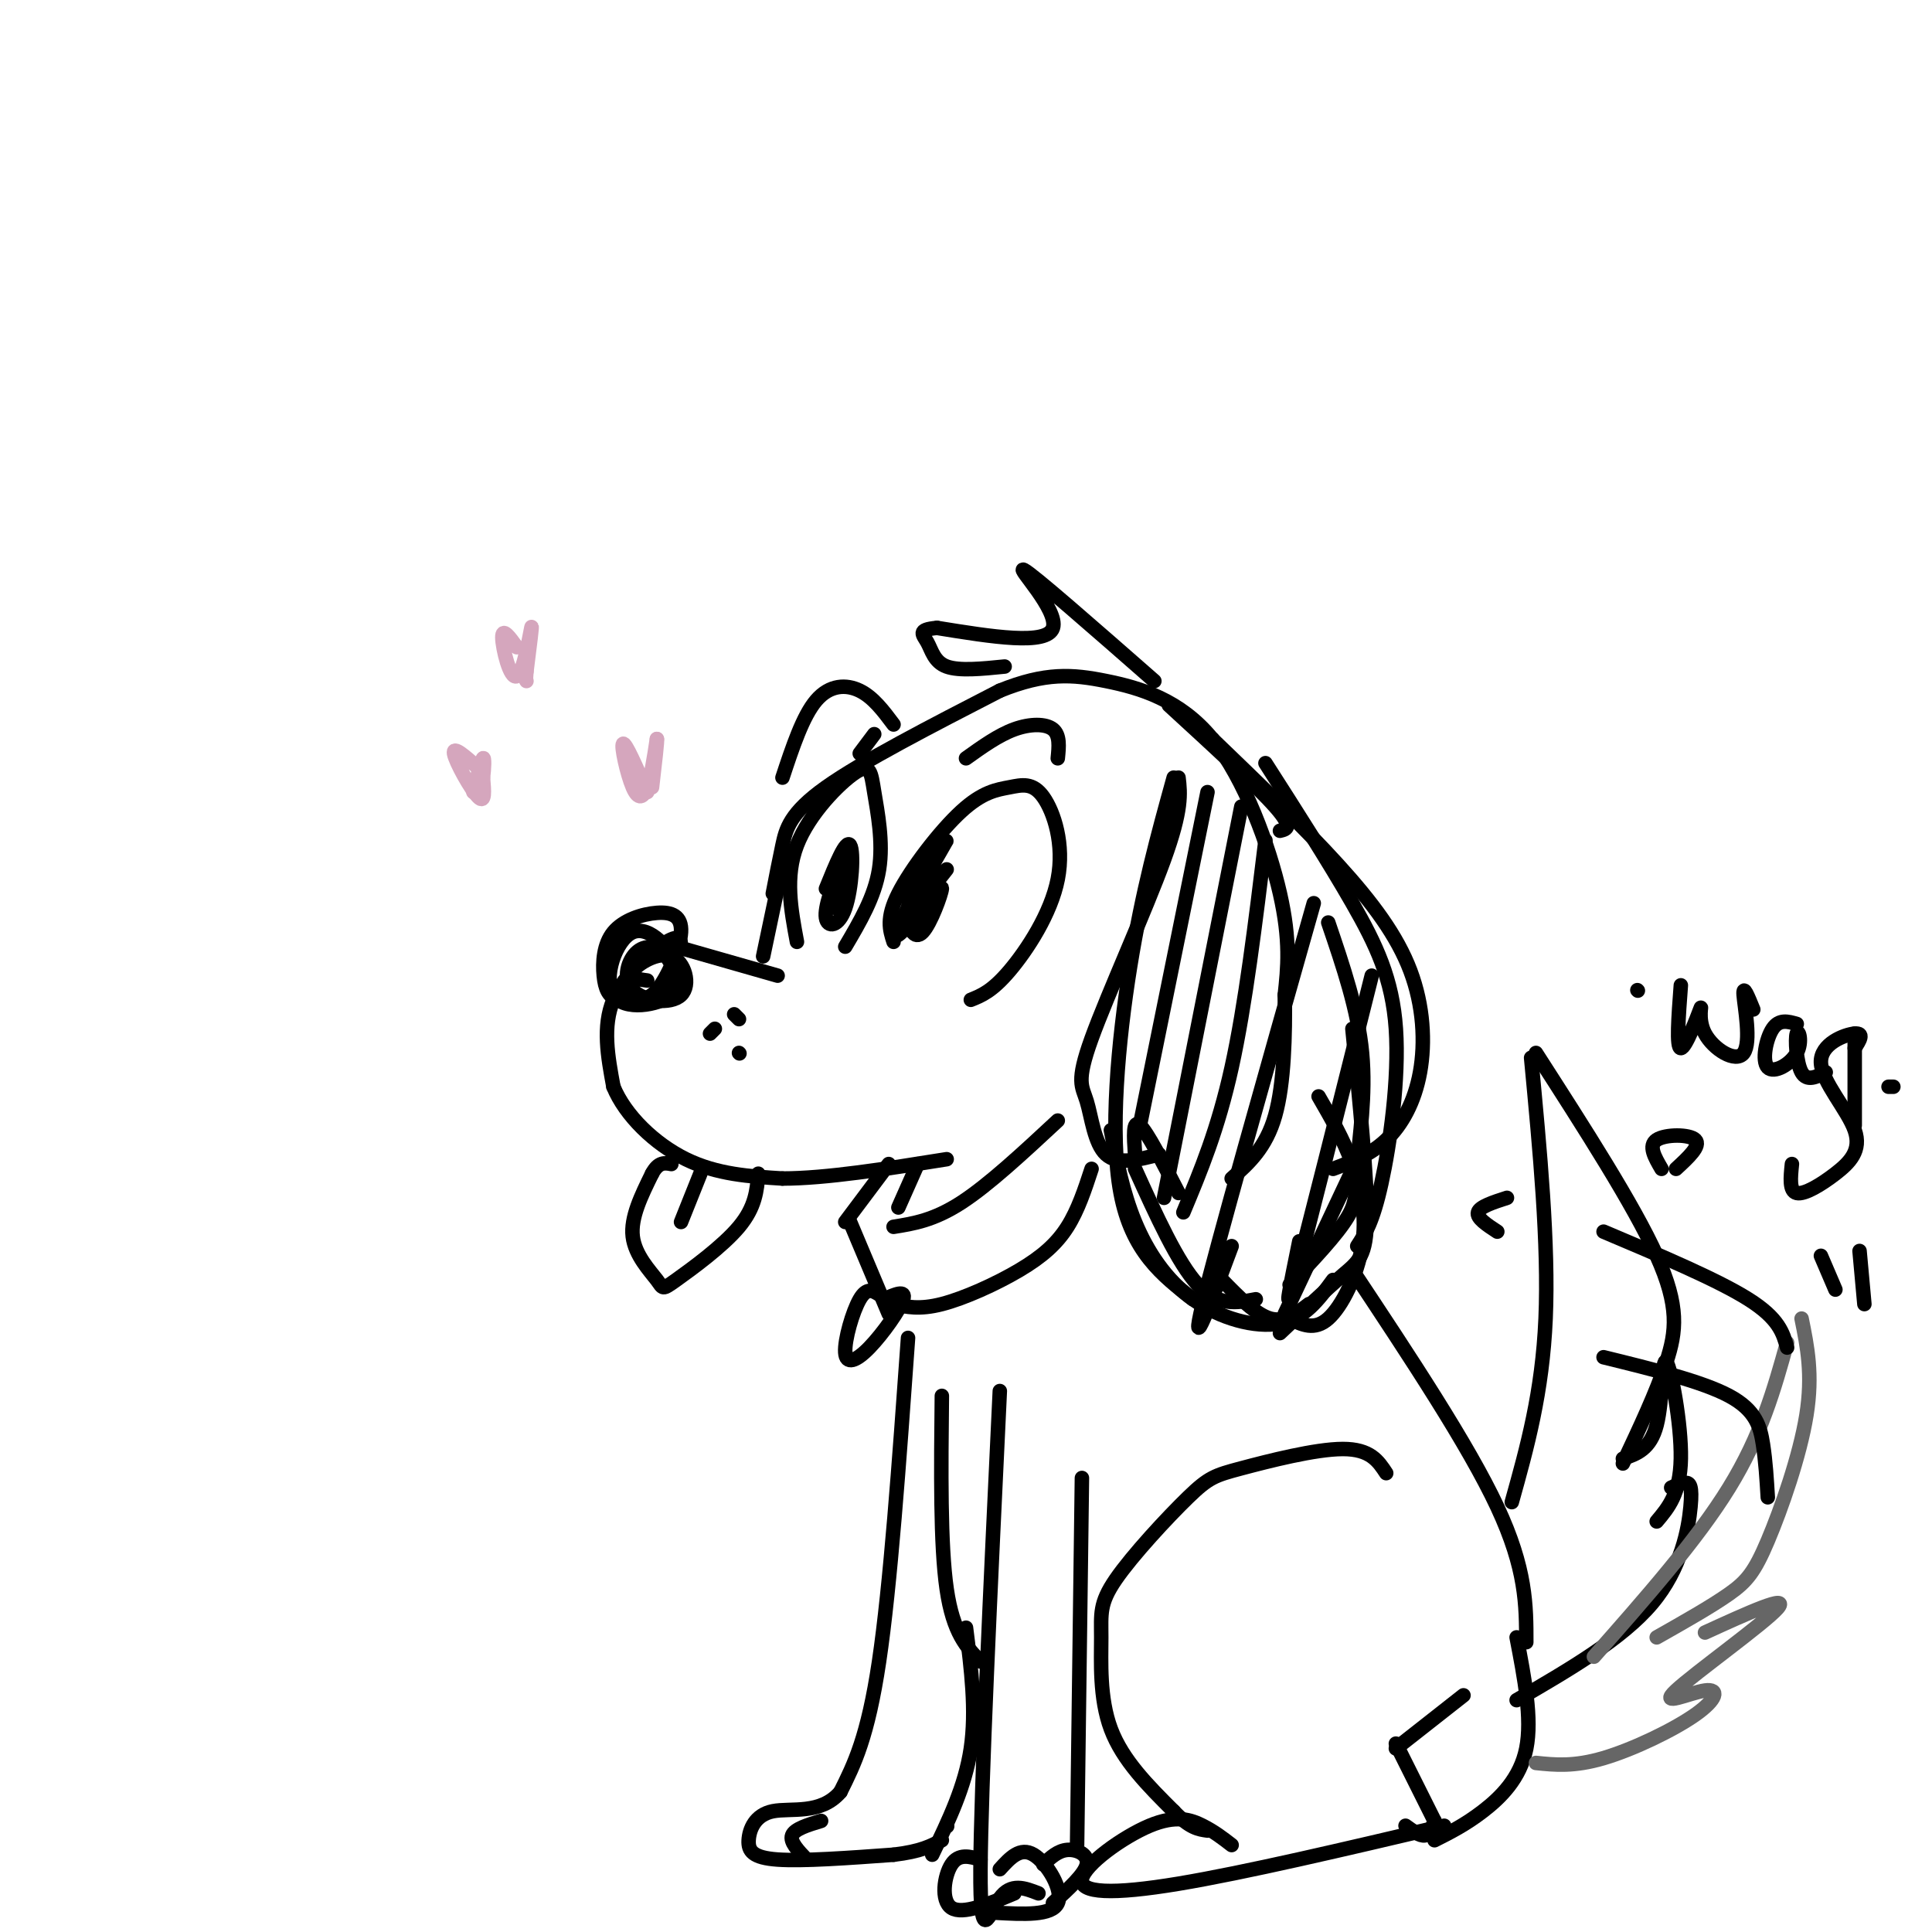 <svg viewBox='0 0 400 400' version='1.1' xmlns='http://www.w3.org/2000/svg' xmlns:xlink='http://www.w3.org/1999/xlink'><g fill='none' stroke='rgb(0,0,0)' stroke-width='3' stroke-linecap='round' stroke-linejoin='round'><path d='M158,198c0.000,0.000 4.000,-19.000 4,-19'/><path d='M162,179c0.667,-3.167 0.333,-1.583 0,0'/><path d='M160,185c0.644,-3.333 1.289,-6.667 2,-10c0.711,-3.333 1.489,-6.667 9,-12c7.511,-5.333 21.756,-12.667 36,-20'/><path d='M207,143c9.439,-3.831 15.035,-3.408 22,-2c6.965,1.408 15.298,3.802 22,12c6.702,8.198 11.772,22.199 14,32c2.228,9.801 1.614,15.400 1,21'/><path d='M266,206c0.111,8.244 -0.111,18.356 -2,25c-1.889,6.644 -5.444,9.822 -9,13'/><path d='M161,202c0.000,0.000 -21.000,-6.000 -21,-6'/><path d='M141,196c-0.044,-1.356 -0.089,-2.711 -3,-1c-2.911,1.711 -8.689,6.489 -11,12c-2.311,5.511 -1.156,11.756 0,18'/><path d='M127,225c2.444,5.956 8.556,11.844 15,15c6.444,3.156 13.222,3.578 20,4'/><path d='M162,244c9.000,0.000 21.500,-2.000 34,-4'/><path d='M130,206c1.886,0.799 3.772,1.598 6,-1c2.228,-2.598 4.798,-8.594 5,-12c0.202,-3.406 -1.964,-4.223 -5,-4c-3.036,0.223 -6.942,1.487 -9,4c-2.058,2.513 -2.266,6.274 -2,9c0.266,2.726 1.008,4.418 3,5c1.992,0.582 5.234,0.056 8,-1c2.766,-1.056 5.056,-2.642 4,-6c-1.056,-3.358 -5.458,-8.488 -9,-7c-3.542,1.488 -6.223,9.593 -4,13c2.223,3.407 9.349,2.116 12,0c2.651,-2.116 0.825,-5.058 -1,-8'/><path d='M138,198c-1.292,-1.896 -4.020,-2.634 -6,-1c-1.980,1.634 -3.210,5.642 -1,8c2.210,2.358 7.860,3.065 10,1c2.140,-2.065 0.768,-6.902 -2,-8c-2.768,-1.098 -6.934,1.543 -8,3c-1.066,1.457 0.967,1.728 3,2'/><path d='M165,195c-1.257,-6.735 -2.514,-13.470 0,-20c2.514,-6.530 8.797,-12.853 12,-15c3.203,-2.147 3.324,-0.116 4,4c0.676,4.116 1.907,10.319 1,16c-0.907,5.681 -3.954,10.841 -7,16'/><path d='M174,179c-1.661,4.435 -3.321,8.869 -3,11c0.321,2.131 2.625,1.958 4,-2c1.375,-3.958 1.821,-11.702 1,-13c-0.821,-1.298 -2.911,3.851 -5,9'/><path d='M185,195c-0.792,-2.442 -1.583,-4.885 1,-10c2.583,-5.115 8.542,-12.903 13,-17c4.458,-4.097 7.416,-4.504 10,-5c2.584,-0.496 4.796,-1.081 7,2c2.204,3.081 4.401,9.830 3,17c-1.401,7.170 -6.400,14.763 -10,19c-3.600,4.237 -5.800,5.119 -8,6'/><path d='M192,183c-0.566,-1.547 -1.132,-3.094 -2,-2c-0.868,1.094 -2.037,4.829 -2,8c0.037,3.171 1.279,5.777 3,4c1.721,-1.777 3.920,-7.936 4,-9c0.080,-1.064 -1.960,2.968 -4,7'/><path d='M157,243c-0.293,3.455 -0.587,6.909 -4,11c-3.413,4.091 -9.946,8.818 -13,11c-3.054,2.182 -2.630,1.818 -4,0c-1.370,-1.818 -4.534,-5.091 -5,-9c-0.466,-3.909 1.767,-8.455 4,-13'/><path d='M135,243c1.333,-2.500 2.667,-2.250 4,-2'/><path d='M145,243c0.000,0.000 -4.000,10.000 -4,10'/><path d='M200,157c3.356,-2.400 6.711,-4.800 10,-6c3.289,-1.200 6.511,-1.200 8,0c1.489,1.200 1.244,3.600 1,6'/><path d='M162,161c2.111,-6.378 4.222,-12.756 7,-16c2.778,-3.244 6.222,-3.356 9,-2c2.778,1.356 4.889,4.178 7,7'/><path d='M239,141c-12.600,-11.044 -25.200,-22.089 -27,-23c-1.800,-0.911 7.200,8.311 6,12c-1.200,3.689 -12.600,1.844 -24,0'/><path d='M194,130c-4.262,0.381 -2.917,1.333 -2,3c0.917,1.667 1.405,4.048 4,5c2.595,0.952 7.298,0.476 12,0'/><path d='M244,161c0.386,3.301 0.772,6.603 -3,17c-3.772,10.397 -11.702,27.890 -15,37c-3.298,9.110 -1.965,9.837 -1,13c0.965,3.163 1.561,8.761 4,11c2.439,2.239 6.719,1.120 11,0'/><path d='M235,239c-0.250,-3.667 -0.500,-7.333 1,-6c1.500,1.333 4.750,7.667 8,14'/><path d='M235,242c4.417,9.750 8.833,19.500 13,24c4.167,4.500 8.083,3.750 12,3'/><path d='M251,153c0.000,0.000 0.100,0.100 0.1,0.1'/><path d='M251,153c9.389,9.032 18.778,18.064 26,26c7.222,7.936 12.276,14.777 15,22c2.724,7.223 3.118,14.829 2,21c-1.118,6.171 -3.748,10.906 -7,14c-3.252,3.094 -7.126,4.547 -11,6'/><path d='M273,227c2.571,4.440 5.143,8.881 7,14c1.857,5.119 3.000,10.917 2,17c-1.000,6.083 -4.143,12.452 -7,15c-2.857,2.548 -5.429,1.274 -8,0'/><path d='M271,270c-2.500,1.917 -5.000,3.833 -8,3c-3.000,-0.833 -6.500,-4.417 -10,-8'/><path d='M181,152c0.000,0.000 -3.000,4.000 -3,4'/><path d='M243,161c-3.244,11.733 -6.489,23.467 -9,39c-2.511,15.533 -4.289,34.867 -2,47c2.289,12.133 8.644,17.067 15,22'/><path d='M230,234c1.226,6.423 2.452,12.845 5,19c2.548,6.155 6.417,12.042 12,16c5.583,3.958 12.881,5.988 18,5c5.119,-0.988 8.060,-4.994 11,-9'/><path d='M265,276c4.867,-4.600 9.733,-9.200 13,-12c3.267,-2.800 4.933,-3.800 5,-12c0.067,-8.200 -1.467,-23.600 -3,-39'/><path d='M262,158c6.530,10.190 13.060,20.381 18,29c4.940,8.619 8.292,15.667 9,26c0.708,10.333 -1.226,23.952 -3,32c-1.774,8.048 -3.387,10.524 -5,13'/><path d='M275,191c3.083,9.054 6.167,18.107 7,27c0.833,8.893 -0.583,17.625 -1,23c-0.417,5.375 0.167,7.393 -2,11c-2.167,3.607 -7.083,8.804 -12,14'/><path d='M250,164c0.000,0.000 -14.000,69.000 -14,69'/><path d='M257,167c0.000,0.000 -16.000,81.000 -16,81'/><path d='M262,174c-2.083,17.083 -4.167,34.167 -7,47c-2.833,12.833 -6.417,21.417 -10,30'/><path d='M272,187c-10.083,35.583 -20.167,71.167 -23,83c-2.833,11.833 1.583,-0.083 6,-12'/><path d='M284,202c-6.750,26.917 -13.500,53.833 -16,63c-2.500,9.167 -0.750,0.583 1,-8'/><path d='M282,238c0.000,0.000 -16.000,34.000 -16,34'/><path d='M147,214c0.000,0.000 1.000,-1.000 1,-1'/><path d='M152,210c0.000,0.000 1.000,1.000 1,1'/><path d='M153,218c0.000,0.000 0.100,0.100 0.1,0.1'/><path d='M219,232c-7.167,6.667 -14.333,13.333 -20,17c-5.667,3.667 -9.833,4.333 -14,5'/><path d='M190,241c0.000,0.000 -4.000,9.000 -4,9'/><path d='M184,241c0.000,0.000 -9.000,12.000 -9,12'/><path d='M176,253c0.000,0.000 8.000,19.000 8,19'/><path d='M185,270c2.685,0.595 5.369,1.190 10,0c4.631,-1.190 11.208,-4.167 16,-7c4.792,-2.833 7.798,-5.524 10,-9c2.202,-3.476 3.601,-7.738 5,-12'/><path d='M182,268c-1.262,-0.774 -2.523,-1.547 -4,1c-1.477,2.547 -3.169,8.415 -3,11c0.169,2.585 2.199,1.888 5,-1c2.801,-2.888 6.372,-7.968 7,-10c0.628,-2.032 -1.686,-1.016 -4,0'/><path d='M242,146c9.083,8.333 18.167,16.667 22,21c3.833,4.333 2.417,4.667 1,5'/><path d='M196,180c-5.155,6.601 -10.310,13.202 -9,10c1.310,-3.202 9.083,-16.208 9,-16c-0.083,0.208 -8.024,13.631 -10,18c-1.976,4.369 2.012,-0.315 6,-5'/><path d='M175,176c0.000,0.000 -2.000,12.000 -2,12'/><path d='M280,263c12.000,18.083 24.000,36.167 30,49c6.000,12.833 6.000,20.417 6,28'/><path d='M287,305c-1.644,-2.505 -3.287,-5.010 -9,-5c-5.713,0.010 -15.494,2.536 -21,4c-5.506,1.464 -6.735,1.865 -11,6c-4.265,4.135 -11.566,12.005 -15,17c-3.434,4.995 -3.001,7.114 -3,12c0.001,4.886 -0.428,12.539 2,19c2.428,6.461 7.714,11.731 13,17'/><path d='M243,375c3.333,3.500 5.167,3.750 7,4'/><path d='M255,382c-1.786,-1.384 -3.573,-2.769 -6,-4c-2.427,-1.231 -5.496,-2.309 -11,0c-5.504,2.309 -13.443,8.006 -14,11c-0.557,2.994 6.270,3.284 20,1c13.730,-2.284 34.365,-7.142 55,-12'/><path d='M207,288c-1.956,41.111 -3.911,82.222 -4,99c-0.089,16.778 1.689,9.222 4,6c2.311,-3.222 5.156,-2.111 8,-1'/><path d='M188,277c-1.833,25.667 -3.667,51.333 -6,67c-2.333,15.667 -5.167,21.333 -8,27'/><path d='M174,371c-4.086,4.786 -10.301,3.252 -14,4c-3.699,0.748 -4.880,3.778 -5,6c-0.120,2.222 0.823,3.635 6,4c5.177,0.365 14.589,-0.317 24,-1'/><path d='M185,384c5.667,-0.667 7.833,-1.833 10,-3'/><path d='M196,378c0.000,0.000 0.100,0.100 0.1,0.1'/><path d='M195,289c-0.167,15.417 -0.333,30.833 1,40c1.333,9.167 4.167,12.083 7,15'/><path d='M200,337c1.083,8.583 2.167,17.167 1,25c-1.167,7.833 -4.583,14.917 -8,22'/><path d='M224,306c0.000,0.000 -1.000,76.000 -1,76'/><path d='M207,387c2.111,-2.333 4.222,-4.667 7,-3c2.778,1.667 6.222,7.333 5,10c-1.222,2.667 -7.111,2.333 -13,2'/><path d='M216,386c1.511,-1.422 3.022,-2.844 5,-3c1.978,-0.156 4.422,0.956 4,3c-0.422,2.044 -3.711,5.022 -7,8'/><path d='M203,385c-2.244,-0.644 -4.489,-1.289 -6,1c-1.511,2.289 -2.289,7.511 0,9c2.289,1.489 7.644,-0.756 13,-3'/><path d='M170,377c-2.750,0.833 -5.500,1.667 -6,3c-0.500,1.333 1.250,3.167 3,5'/><path d='M313,311c3.167,-11.333 6.333,-22.667 7,-38c0.667,-15.333 -1.167,-34.667 -3,-54'/><path d='M318,218c10.133,15.756 20.267,31.511 25,42c4.733,10.489 4.067,15.711 2,22c-2.067,6.289 -5.533,13.644 -9,21'/><path d='M336,302c2.851,-0.970 5.702,-1.940 7,-7c1.298,-5.060 1.042,-14.208 2,-13c0.958,1.208 3.131,12.774 3,20c-0.131,7.226 -2.565,10.113 -5,13'/><path d='M346,308c1.083,-0.512 2.167,-1.024 3,-1c0.833,0.024 1.417,0.583 1,5c-0.417,4.417 -1.833,12.690 -8,20c-6.167,7.310 -17.083,13.655 -28,20'/><path d='M314,339c1.622,8.400 3.244,16.800 2,23c-1.244,6.200 -5.356,10.200 -9,13c-3.644,2.800 -6.822,4.400 -10,6'/><path d='M303,351c0.000,0.000 -14.000,11.000 -14,11'/><path d='M289,361c0.000,0.000 8.000,16.000 8,16'/><path d='M297,377c-0.500,1.417 -1.000,2.833 -2,3c-1.000,0.167 -2.500,-0.917 -4,-2'/></g>
<g fill='none' stroke='rgb(213,166,189)' stroke-width='3' stroke-linecap='round' stroke-linejoin='round'><path d='M99,159c-2.644,-2.356 -5.289,-4.711 -5,-3c0.289,1.711 3.511,7.489 5,9c1.489,1.511 1.244,-1.244 1,-4'/><path d='M100,161c0.244,-1.822 0.356,-4.378 0,-4c-0.356,0.378 -1.178,3.689 -2,7'/><path d='M134,164c-2.262,-5.185 -4.524,-10.369 -5,-10c-0.476,0.369 0.833,6.292 2,9c1.167,2.708 2.190,2.202 3,0c0.810,-2.202 1.405,-6.101 2,-10'/><path d='M136,153c0.167,0.000 -0.417,5.000 -1,10'/><path d='M107,134c-1.512,-2.101 -3.024,-4.202 -3,-2c0.024,2.202 1.583,8.708 3,8c1.417,-0.708 2.690,-8.631 3,-10c0.310,-1.369 -0.345,3.815 -1,9'/><path d='M109,139c-0.167,1.833 -0.083,1.917 0,2'/></g>
<g fill='none' stroke='rgb(102,102,102)' stroke-width='3' stroke-linecap='round' stroke-linejoin='round'><path d='M330,343c10.667,-12.083 21.333,-24.167 28,-35c6.667,-10.833 9.333,-20.417 12,-30'/><path d='M373,273c1.179,5.786 2.357,11.571 1,20c-1.357,8.429 -5.250,19.500 -8,26c-2.750,6.500 -4.357,8.429 -8,11c-3.643,2.571 -9.321,5.786 -15,9'/><path d='M353,338c8.882,-4.060 17.763,-8.121 15,-5c-2.763,3.121 -17.171,13.422 -21,17c-3.829,3.578 2.922,0.433 6,0c3.078,-0.433 2.482,1.845 -2,5c-4.482,3.155 -12.852,7.187 -19,9c-6.148,1.813 -10.074,1.406 -14,1'/></g>
<g fill='none' stroke='rgb(0,0,0)' stroke-width='3' stroke-linecap='round' stroke-linejoin='round'><path d='M332,281c10.222,2.511 20.444,5.022 26,8c5.556,2.978 6.444,6.422 7,10c0.556,3.578 0.778,7.289 1,11'/><path d='M332,255c11.833,5.000 23.667,10.000 30,14c6.333,4.000 7.167,7.000 8,10'/><path d='M339,205c0.000,0.000 0.100,0.100 0.1,0.1'/><path d='M348,204c-0.488,6.493 -0.977,12.985 0,13c0.977,0.015 3.419,-6.449 4,-8c0.581,-1.551 -0.700,1.811 1,5c1.700,3.189 6.381,6.205 8,4c1.619,-2.205 0.177,-9.630 0,-12c-0.177,-2.370 0.912,0.315 2,3'/><path d='M372,212c-1.818,-0.525 -3.636,-1.050 -5,1c-1.364,2.050 -2.274,6.674 -1,8c1.274,1.326 4.733,-0.644 6,-3c1.267,-2.356 0.341,-5.096 0,-4c-0.341,1.096 -0.097,6.027 1,8c1.097,1.973 3.049,0.986 5,0'/><path d='M384,217c1.021,-1.585 2.042,-3.169 0,-3c-2.042,0.169 -7.147,2.092 -7,6c0.147,3.908 5.544,9.800 7,14c1.456,4.200 -1.031,6.708 -4,9c-2.969,2.292 -6.420,4.369 -8,4c-1.580,-0.369 -1.290,-3.185 -1,-6'/><path d='M392,225c0.000,0.000 -1.000,0.000 -1,0'/><path d='M384,214c0.000,0.000 0.000,19.000 0,19'/><path d='M344,242c-1.400,-2.400 -2.800,-4.800 -1,-6c1.800,-1.200 6.800,-1.200 8,0c1.200,1.200 -1.400,3.600 -4,6'/><path d='M312,248c-2.833,0.917 -5.667,1.833 -6,3c-0.333,1.167 1.833,2.583 4,4'/><path d='M377,260c0.000,0.000 3.000,7.000 3,7'/><path d='M385,259c0.000,0.000 1.000,11.000 1,11'/></g>
</svg>